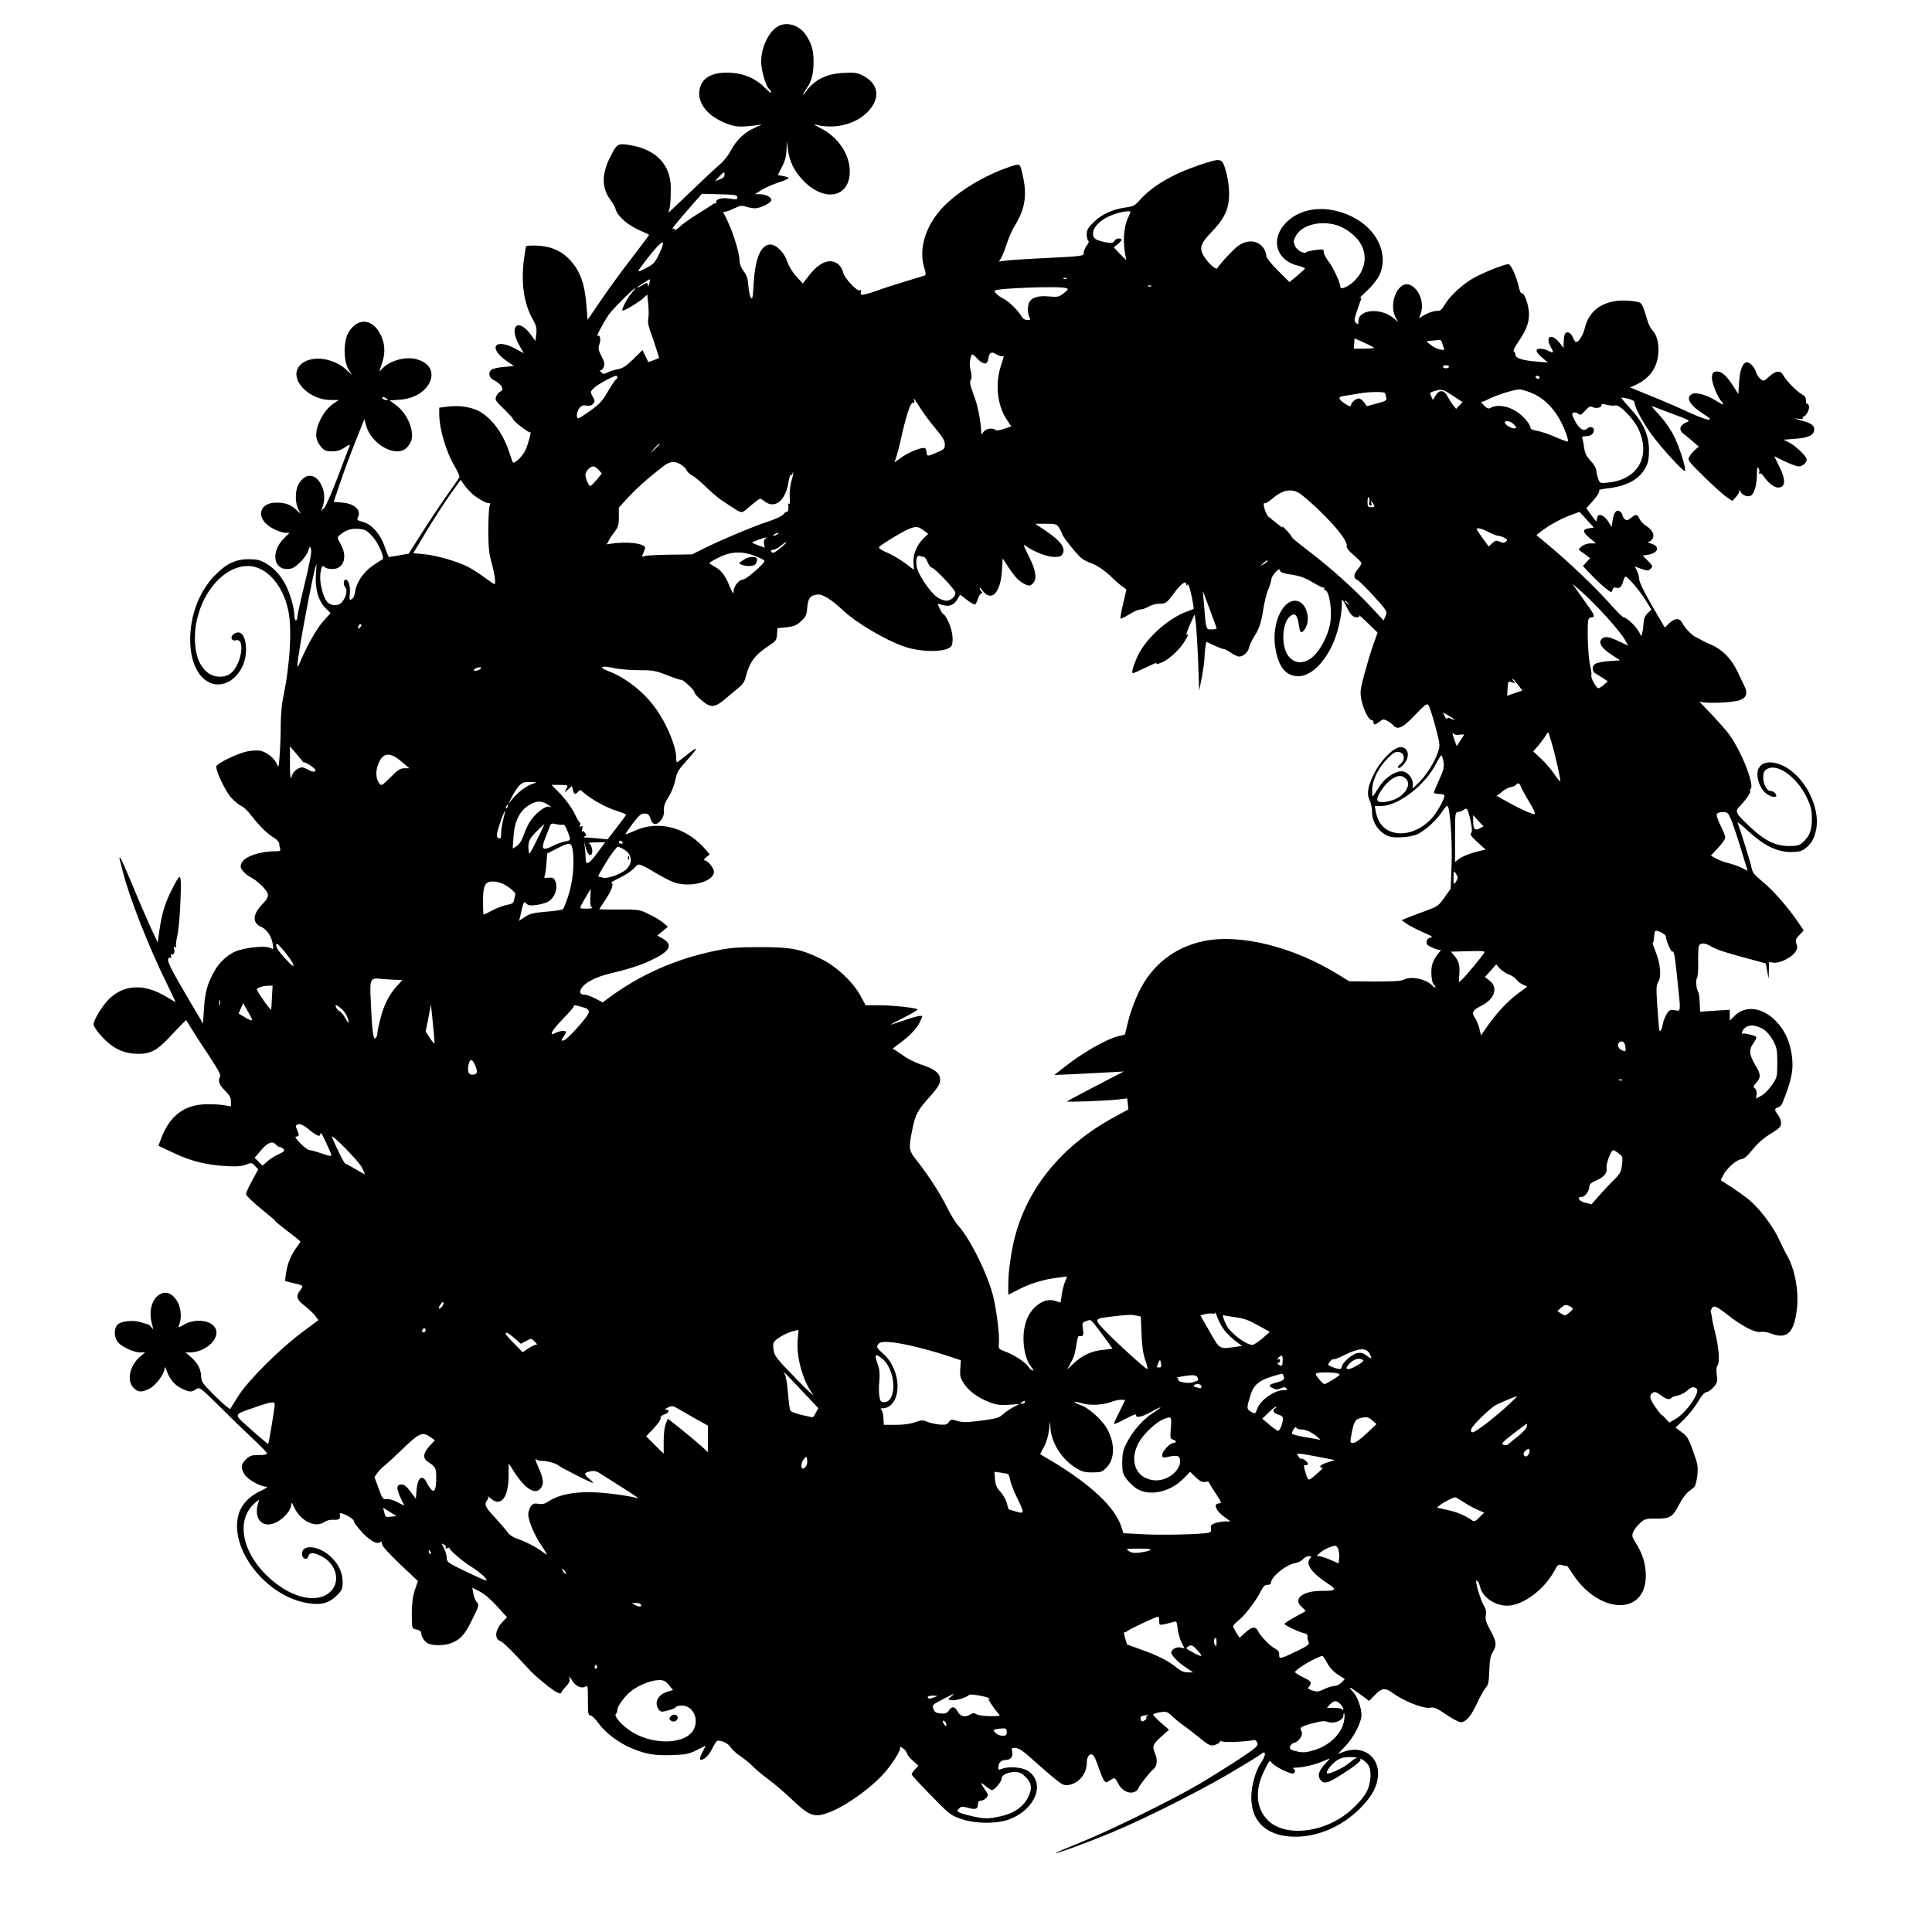 <?xml version="1.0" standalone="no"?>
<!DOCTYPE svg PUBLIC "-//W3C//DTD SVG 20010904//EN"
 "http://www.w3.org/TR/2001/REC-SVG-20010904/DTD/svg10.dtd">
<svg version="1.0" xmlns="http://www.w3.org/2000/svg"
 width="1280pt" height="1280pt" viewBox="0 0 1280 1280"
 preserveAspectRatio="xMidYMid meet">
<g transform="translate(0,1280) scale(0.1,-0.1)"
fill="#000000" stroke="none">
<path d="M5147 12621 c-66 -43 -115 -168 -102 -260 9 -64 33 -137 51 -151 7
-7 14 -17 14 -23 0 -6 -19 8 -42 31 -60 61 -134 94 -224 100 -129 8 -203 -36
-211 -125 -7 -87 63 -167 184 -213 46 -17 72 -21 128 -17 39 3 81 8 95 12 14
3 -2 -5 -34 -19 -72 -31 -125 -80 -165 -155 -16 -31 -51 -74 -78 -96 -26 -22
-115 -105 -198 -185 -82 -80 -145 -138 -139 -130 13 18 19 79 18 170 -2 151
-100 252 -273 279 -79 13 -85 9 -132 -87 -53 -109 -52 -197 3 -273 18 -24 33
-50 34 -56 8 -52 88 -121 182 -158 23 -10 42 -19 42 -22 0 -2 -50 -68 -110
-147 -61 -78 -153 -203 -204 -279 l-93 -136 -7 87 c-11 152 -42 237 -111 311
-56 60 -129 91 -221 94 -34 1 -65 -1 -68 -4 -3 -3 -10 -50 -17 -104 -16 -152
3 -278 61 -381 23 -41 27 -58 23 -97 l-6 -46 -28 39 c-85 118 -151 62 -79 -67
l30 -53 -56 30 c-136 73 -183 6 -57 -82 l48 -33 -67 -6 c-37 -3 -74 -12 -83
-19 -22 -18 -15 -52 12 -66 55 -27 79 -66 48 -78 -8 -3 -20 -17 -27 -31 -10
-23 -7 -29 50 -84 34 -33 62 -64 62 -69 0 -12 106 -93 113 -86 10 10 -12 -73
-31 -117 -19 -42 -76 -97 -85 -81 -2 4 -12 32 -22 62 -41 130 -122 237 -209
280 -54 25 -126 35 -200 26 l-56 -7 0 -40 c0 -100 46 -256 105 -353 19 -32 32
-63 28 -70 -4 -6 -43 -63 -88 -126 -44 -63 -118 -174 -164 -247 l-83 -131 -62
-11 c-34 -6 -65 -11 -69 -11 -3 0 -15 29 -27 64 -28 85 -86 152 -145 168 -38
10 -42 14 -34 30 25 47 -21 91 -102 98 l-58 5 39 116 c21 64 67 188 101 274
l63 158 12 -44 c37 -127 200 -214 269 -145 13 13 27 36 31 50 18 72 -31 180
-105 234 l-40 29 70 5 c205 15 289 220 109 268 -70 19 -169 -6 -221 -56 l-26
-25 19 58 c24 71 18 138 -18 200 -56 96 -150 95 -206 -1 -33 -59 -33 -183 0
-241 l24 -40 -34 32 c-102 98 -281 103 -326 10 -42 -87 84 -207 218 -207 l55
0 -36 -24 c-45 -31 -86 -91 -105 -152 -17 -58 -11 -94 23 -134 21 -26 32 -30
72 -30 35 0 58 7 86 26 31 21 36 22 30 7 -4 -10 -39 -101 -77 -203 -39 -102
-79 -194 -90 -205 l-21 -20 8 20 c19 50 17 104 -4 148 -38 79 -102 87 -148 18
-28 -41 -31 -126 -7 -174 l16 -32 -28 27 c-38 35 -74 48 -133 48 -125 0 -138
-115 -19 -174 28 -14 64 -26 79 -26 l27 0 -38 -38 c-84 -84 -71 -202 22 -202
31 0 47 8 83 41 24 22 49 57 56 77 12 37 12 37 20 11 4 -18 -9 -91 -42 -225
-27 -110 -49 -209 -49 -221 0 -13 -4 -23 -10 -23 -5 0 -10 15 -10 33 0 47 -26
139 -55 197 -33 66 -78 115 -134 148 -38 22 -58 27 -116 27 -88 0 -152 -33
-231 -117 -98 -106 -154 -258 -154 -417 0 -153 59 -266 150 -291 109 -29 220
84 220 224 0 95 -35 139 -83 104 -24 -18 -13 -48 15 -40 69 18 35 -175 -40
-224 -40 -26 -104 -23 -145 9 -52 40 -80 106 -85 202 -13 256 161 506 352 505
119 -1 230 -123 266 -295 26 -119 11 -366 -35 -580 -8 -38 -15 -118 -15 -176
0 -58 -3 -147 -7 -198 -6 -85 -7 -90 -18 -64 -17 40 -68 81 -111 89 -20 4 -61
1 -90 -5 -62 -14 -193 -77 -200 -96 -9 -23 56 -162 96 -208 22 -24 52 -50 67
-56 16 -6 44 -32 63 -58 52 -68 110 -127 153 -152 21 -13 37 -30 37 -41 0 -10
3 -25 6 -34 5 -13 -1 -16 -34 -16 -102 0 -202 -35 -221 -77 -10 -23 -9 -31 7
-52 10 -14 34 -34 53 -43 46 -24 105 -81 113 -111 4 -19 -3 -33 -38 -70 -63
-65 -65 -122 -7 -147 38 -17 69 -61 77 -110 7 -42 7 -42 -16 -30 -26 14 -127
7 -206 -15 -66 -19 -132 -77 -171 -152 -41 -77 -55 -130 -62 -241 l-6 -93 -82
138 c-121 205 -156 272 -149 289 3 8 10 12 16 9 6 -4 7 1 3 11 -4 11 -2 15 4
11 14 -9 24 18 16 40 -5 12 -3 14 7 8 8 -5 11 -4 7 2 -4 6 0 41 9 79 8 38 17
143 20 234 6 187 4 188 -61 59 -41 -80 -64 -157 -79 -263 l-11 -80 -49 104
c-26 58 -80 182 -118 275 -39 94 -75 175 -80 180 -7 7 -8 3 -5 -10 3 -11 13
-47 21 -81 45 -175 168 -490 289 -736 34 -71 62 -128 61 -128 -1 0 -28 16 -60
35 -148 90 -280 84 -382 -14 -43 -42 -102 -139 -102 -167 0 -25 71 -107 123
-143 55 -37 103 -52 174 -53 76 -1 125 24 195 99 29 31 68 72 87 91 l34 34 46
-74 c25 -40 78 -121 117 -180 47 -71 68 -111 63 -120 -17 -27 -8 -55 31 -93
31 -30 40 -47 40 -72 l0 -33 -42 7 c-24 5 -77 8 -118 7 -150 -1 -250 -79 -306
-236 l-14 -39 93 -44 c113 -55 217 -82 344 -90 75 -5 108 -3 140 8 39 15 42
15 62 -7 l22 -23 -40 -74 c-23 -41 -41 -82 -41 -91 0 -9 45 -52 100 -97 56
-45 98 -81 94 -81 -4 0 32 -29 79 -65 48 -36 87 -68 87 -71 0 -3 -11 -20 -25
-38 -35 -46 -63 -113 -70 -172 l-7 -51 53 -13 c72 -17 72 -17 49 -47 -32 -40
-25 -64 27 -103 25 -19 57 -49 70 -66 l23 -30 -113 -84 c-145 -109 -348 -311
-415 -414 -28 -44 -53 -84 -56 -90 -2 -6 -46 31 -98 82 -85 84 -94 96 -95 132
-2 50 -23 89 -68 129 l-36 31 29 0 c101 0 198 87 172 154 -22 58 -132 75 -209
31 -36 -21 -42 -22 -36 -8 44 108 -32 247 -116 213 -58 -24 -86 -109 -64 -194
12 -45 12 -49 -1 -31 -8 11 -18 20 -22 20 -4 1 -24 7 -46 14 -49 17 -130 10
-156 -14 -25 -23 -26 -76 -3 -112 21 -32 106 -73 151 -73 l33 0 -35 -30 c-68
-60 -88 -159 -41 -205 29 -30 53 -31 106 -5 42 22 99 98 99 134 1 14 5 8 14
-15 20 -57 53 -96 99 -118 52 -25 66 -26 96 -5 23 16 25 15 170 -128 80 -80
180 -176 221 -214 41 -38 76 -75 78 -81 3 -9 -13 -13 -53 -13 -49 0 -60 -4
-86 -29 -34 -35 -36 -54 -9 -99 21 -34 105 -82 145 -82 11 0 -4 -12 -35 -26
-74 -34 -126 -86 -146 -147 -75 -226 171 -551 453 -598 89 -15 143 -1 195 51
34 34 38 43 38 89 0 60 -24 113 -72 161 -82 83 -207 94 -196 18 4 -29 34 -36
41 -8 7 26 36 26 86 0 102 -52 131 -173 56 -239 -93 -81 -272 -33 -421 114
-162 160 -198 361 -83 470 28 26 39 33 34 20 -32 -86 -4 -155 63 -155 63 0
151 79 152 136 1 12 6 6 16 -16 42 -96 142 -147 204 -103 15 10 39 16 62 14
37 -2 45 6 39 41 0 4 10 3 24 -2 37 -14 75 -41 70 -50 -2 -4 18 -32 45 -62 55
-62 107 -93 127 -76 10 8 13 5 13 -10 0 -13 43 -61 119 -134 l120 -113 -19
-55 c-18 -53 -24 -114 -21 -213 1 -44 3 -48 31 -53 17 -4 30 -12 30 -20 0 -26
23 -62 47 -73 31 -14 101 -14 144 0 65 22 98 57 144 152 50 101 51 104 31 126
-7 9 -17 33 -20 54 l-7 38 49 -25 c30 -15 76 -54 115 -98 l66 -73 -29 -30
c-51 -53 -57 -115 -12 -129 10 -4 56 -46 101 -94 45 -48 90 -96 100 -107 27
-28 108 -96 147 -123 33 -22 54 -28 54 -14 0 4 13 21 29 38 22 23 28 38 24 55
-4 17 0 14 15 -11 22 -40 64 -60 90 -44 16 10 17 3 17 -90 0 -88 2 -101 17
-101 9 0 35 -26 57 -57 42 -58 135 -128 216 -161 94 -39 155 -49 264 -45 95 3
114 7 167 33 l60 30 -23 -45 c-13 -26 -19 -46 -13 -48 20 -7 57 27 78 72 12
24 26 47 32 51 18 11 76 -15 90 -40 8 -14 36 -41 64 -59 28 -19 65 -49 81 -66
17 -18 64 -58 105 -88 41 -30 114 -93 161 -138 106 -101 141 -115 221 -89 104
33 265 142 368 248 62 64 133 174 123 191 -4 6 4 4 17 -5 14 -9 27 -25 29 -35
2 -11 20 -33 40 -50 l36 -32 -22 -24 c-13 -13 -23 -28 -23 -34 0 -5 58 -68
128 -139 119 -123 131 -132 197 -155 95 -34 242 -35 326 -2 172 68 237 240
120 319 -37 25 -127 32 -174 14 -23 -9 -25 -8 -22 16 3 28 20 43 51 43 30 0
48 25 40 55 -5 21 -3 25 17 25 27 0 56 -20 137 -94 31 -28 85 -75 120 -104 58
-47 69 -53 100 -48 68 11 120 74 120 147 0 44 24 70 44 48 8 -8 23 -44 35 -80
12 -36 28 -74 35 -84 12 -17 15 -17 37 -2 33 23 36 22 59 -22 23 -46 75 -70
110 -51 11 6 20 14 20 18 0 12 80 115 100 129 25 17 31 62 14 102 -22 52 -18
63 38 114 l53 47 -53 46 c-28 25 -52 50 -52 54 0 5 21 12 46 16 43 6 48 4 82
-28 20 -19 53 -46 72 -59 19 -13 61 -45 93 -71 80 -66 89 -70 126 -55 17 7 28
17 24 22 -5 4 1 3 12 -2 17 -9 169 -2 213 9 8 2 18 -7 22 -19 8 -19 -4 -30
-118 -106 -70 -46 -190 -121 -267 -167 -188 -110 -604 -314 -797 -391 -87 -35
-156 -64 -154 -66 5 -6 236 79 387 143 206 86 554 261 764 384 105 62 197 118
206 126 37 33 40 -1 4 -54 -37 -54 -65 -154 -65 -231 1 -157 96 -249 265 -259
160 -9 330 61 456 187 83 83 119 154 119 234 -1 117 -107 184 -225 142 -22 -8
-40 -15 -41 -15 0 0 22 23 49 51 54 56 107 157 107 205 0 50 -27 125 -56 155
-40 41 -23 36 47 -16 l60 -44 38 39 c44 46 69 50 114 16 74 -55 208 -109 253
-100 25 5 43 -3 105 -45 41 -28 84 -51 97 -51 34 0 69 41 109 128 19 42 45 87
56 100 18 19 21 38 24 114 2 69 8 98 23 123 28 45 25 69 -16 144 -29 52 -35
72 -30 100 4 25 0 44 -15 67 -17 29 -49 128 -49 155 0 21 19 -3 25 -32 18 -79
117 -139 207 -125 100 16 223 114 284 225 25 46 28 49 55 41 16 -5 29 -6 29
-3 0 3 17 -20 38 -53 177 -271 485 -280 486 -14 0 75 -21 146 -65 215 -27 43
-29 51 -18 76 6 16 27 43 46 59 31 28 39 30 109 29 89 -1 107 11 152 99 15 30
41 65 57 78 17 13 35 28 41 33 6 5 15 39 19 75 6 59 3 76 -25 154 -35 98 -42
108 -87 140 l-32 23 58 57 c31 31 73 84 92 117 23 40 43 61 57 63 12 2 33 17
47 34 22 26 25 36 19 79 -4 33 -3 54 6 64 15 18 7 125 -16 213 -8 31 -18 75
-21 97 -3 22 -7 42 -9 44 -2 2 1 12 7 22 13 24 29 17 114 -49 91 -71 177 -114
210 -106 13 3 43 -1 68 -11 99 -37 146 -2 167 128 24 137 -5 302 -70 407 -5 8
-25 50 -45 92 -39 85 -129 203 -198 260 -24 20 -76 57 -115 83 l-72 46 19 37
c22 43 91 102 119 102 11 0 35 18 53 40 60 73 85 94 147 133 52 32 62 43 62
66 0 16 -9 40 -20 54 -25 32 -25 43 0 50 11 3 24 16 29 29 64 159 76 227 61
325 -15 93 -49 163 -108 222 -89 89 -200 101 -271 30 l-31 -31 0 36 0 36 -98
-6 -98 -7 -3 59 c-1 32 -5 62 -8 67 -14 23 -21 82 -11 94 6 8 10 53 9 106 -1
51 1 101 5 110 9 23 42 21 84 -5 33 -20 97 -41 282 -90 l77 -21 9 -51 10 -51
1 55 1 56 33 -4 c39 -4 113 32 140 69 16 22 17 32 9 55 -8 25 -6 33 19 59 l29
31 -37 54 c-61 92 -167 214 -236 269 -52 43 -66 60 -72 89 -5 30 -71 242 -93
302 -3 8 28 -17 70 -56 103 -95 190 -138 280 -139 52 0 73 5 94 21 44 32 63
65 76 126 31 146 -74 353 -215 423 -86 42 -158 28 -172 -34 -8 -38 11 -102 42
-135 36 -40 106 -50 73 -11 -7 8 -21 15 -31 15 -25 0 -51 53 -47 98 2 29 9 40
31 50 68 32 191 -58 254 -185 31 -64 36 -83 37 -146 0 -78 -14 -115 -59 -157
-23 -21 -36 -25 -93 -25 -90 0 -162 36 -259 128 -101 96 -102 100 -58 145 36
37 72 92 59 92 -4 0 -1 6 5 14 26 32 -70 267 -151 371 -22 28 -76 88 -121 135
-45 46 -75 79 -67 73 21 -16 215 -10 265 8 46 16 56 45 32 94 -8 16 -29 60
-46 96 -39 83 -99 145 -171 176 -30 13 -62 28 -70 34 -8 5 -24 13 -35 18 -25
11 -74 62 -89 93 -17 35 -51 34 -86 0 l-30 -30 -33 56 c-92 155 -137 242 -137
266 0 15 -7 40 -15 55 l-14 28 44 -16 c41 -14 46 -14 61 1 16 16 15 19 -18 52
l-35 35 38 6 c68 12 78 56 17 74 -18 5 -26 10 -18 10 8 1 21 10 28 21 16 26 0
59 -41 85 -18 11 -38 33 -45 48 -16 33 -21 33 -56 6 -21 -17 -29 -19 -41 -9
-8 7 -15 18 -15 25 0 7 -7 18 -15 25 -23 19 -43 -3 -51 -56 l-6 -45 -18 28
c-35 58 -80 69 -80 21 0 -19 -6 -14 -35 26 l-35 49 34 38 c38 41 58 74 50 81
-2 3 21 8 53 12 132 15 213 59 256 139 17 33 22 59 22 117 -1 99 -38 182 -125
275 -34 37 -60 68 -58 70 2 2 23 -1 46 -7 28 -7 42 -16 42 -27 0 -30 57 -136
117 -216 65 -88 208 -243 216 -235 10 10 -33 151 -69 224 -21 44 -61 103 -96
141 -33 36 -58 65 -56 65 1 0 61 -22 131 -49 128 -47 129 -48 98 -60 -43 -19
-51 -50 -17 -75 15 -12 44 -35 64 -53 l37 -32 -27 -23 c-14 -13 -31 -33 -37
-46 -11 -20 -3 -31 96 -128 59 -58 127 -119 149 -135 l41 -28 25 27 c13 15 23
34 21 42 -2 8 2 5 8 -8 15 -27 54 -39 74 -22 20 17 35 75 35 140 1 42 3 51 11
37 5 -9 7 -22 3 -29 -4 -6 -3 -8 3 -5 6 4 17 -3 26 -16 30 -45 70 -77 97 -77
51 0 53 51 7 142 l-32 65 70 -34 c38 -18 79 -33 92 -33 25 0 53 24 53 46 0 20
-72 89 -116 112 l-37 19 77 6 c88 6 126 25 126 62 0 28 -22 43 -95 62 -41 11
-43 12 -12 9 22 -3 35 -1 32 5 -4 5 -2 9 3 9 17 0 43 50 37 71 -4 10 -10 17
-14 15 -3 -3 -7 7 -6 22 0 19 -8 30 -29 41 -33 18 -104 92 -121 124 -17 35
-49 32 -92 -6 -37 -34 -39 -35 -60 -17 -12 9 -25 29 -28 43 -8 30 -41 67 -60
67 -28 0 -48 -49 -53 -131 l-5 -80 -39 61 c-45 68 -76 93 -110 88 -18 -2 -24
-10 -26 -36 -3 -34 35 -131 65 -164 22 -25 10 -22 -36 6 -61 39 -135 60 -160
46 -45 -23 -18 -73 72 -131 50 -32 56 -39 35 -39 -14 0 -72 22 -129 48 -57 27
-168 75 -247 107 l-142 58 37 17 c54 24 101 66 124 113 41 79 34 202 -14 250
-12 12 -27 43 -34 69 -7 26 -19 63 -27 82 -13 32 -18 35 -71 41 -167 21 -284
-45 -315 -178 -13 -53 -45 -101 -62 -91 -5 3 -13 17 -18 30 -12 30 -39 42 -51
23 -5 -8 -9 -32 -9 -54 l-1 -40 -30 38 c-52 62 -94 37 -54 -33 21 -37 18 -42
-15 -25 -37 19 -80 20 -80 1 0 -8 17 -29 38 -46 l37 -32 -70 6 c-98 8 -145 23
-145 46 0 10 -5 20 -11 22 -6 2 6 28 26 57 56 81 75 129 75 191 0 56 -32 146
-48 136 -5 -3 -14 17 -20 45 -17 71 -52 149 -68 149 -26 0 -160 -53 -224 -88
-77 -42 -162 -120 -197 -179 -21 -36 -30 -43 -56 -43 -18 0 -51 -11 -74 -24
l-42 -24 10 25 c26 69 -2 158 -62 192 -79 44 -154 -110 -103 -212 l17 -32 -24
22 c-83 76 -239 67 -239 -15 0 -24 -1 -25 -16 -11 -14 14 -13 21 5 75 11 32
23 68 27 78 6 15 4 17 -7 11 -8 -5 12 15 44 45 32 29 69 75 83 101 69 138 -9
311 -179 394 -156 76 -321 65 -425 -29 -119 -108 -85 -259 67 -296 28 -7 49
-16 46 -20 -3 -5 -27 -26 -53 -49 l-49 -40 -76 76 c-43 42 -77 85 -77 95 0 11
-5 29 -11 41 -33 64 -110 76 -176 28 -30 -21 -123 -121 -139 -149 -6 -10 -48
24 -74 60 -49 67 -43 98 35 179 91 94 120 159 118 264 -1 49 -10 106 -23 148
-25 82 -28 82 -175 33 -175 -59 -312 -139 -391 -229 -34 -38 -46 -45 -92 -51
-87 -11 -160 -44 -213 -95 -41 -40 -49 -53 -49 -84 0 -20 5 -39 10 -42 6 -4 3
-16 -10 -32 -11 -14 -20 -36 -20 -48 0 -21 -3 -22 -237 -34 -131 -6 -258 -14
-282 -18 l-43 -6 15 24 c8 13 25 56 37 94 13 39 36 91 51 116 77 124 88 219
44 382 -9 32 -15 33 -86 8 -159 -55 -323 -154 -424 -256 -121 -123 -171 -280
-132 -408 12 -36 12 -49 4 -52 -7 -3 -64 -20 -127 -39 -63 -19 -153 -48 -200
-65 -86 -30 -106 -31 -96 -4 4 10 2 13 -8 10 -20 -8 -103 82 -111 120 -3 18
-18 42 -32 53 -54 42 -125 14 -196 -79 l-38 -49 -43 46 c-26 29 -50 68 -60 99
-20 60 -73 113 -112 113 -63 0 -102 -92 -111 -263 -5 -88 -8 -104 -18 -90 -7
10 -14 46 -17 80 -3 47 -10 69 -31 96 -15 20 -27 49 -27 65 0 64 -52 222 -107
323 -2 4 2 7 9 6 7 -1 35 9 61 22 40 19 53 21 79 12 17 -6 44 -11 60 -11 37 0
108 36 108 55 0 19 -35 37 -75 38 l-33 1 43 27 c23 15 74 37 113 50 39 12 69
26 67 30 -3 4 -20 10 -38 13 l-34 6 29 57 c20 39 28 72 29 112 l2 56 7 -55
c10 -77 40 -141 97 -201 141 -152 313 -121 313 56 0 113 -78 228 -194 286 -33
17 -50 27 -36 24 144 -39 303 11 376 117 55 79 33 159 -57 206 -38 20 -55 23
-129 19 -112 -5 -190 -43 -247 -119 -31 -42 -30 -29 2 18 33 48 45 95 45 175
0 73 -11 115 -47 172 -45 72 -135 99 -196 58z m-347 -980 c0 -12 -11 -23 -32
-30 l-32 -11 29 30 c34 35 35 36 35 11z m85 -146 c0 -18 -2 -18 -59 -10 -48 8
-91 -8 -80 -28 4 -7 4 -9 0 -5 -5 4 -13 2 -20 -3 -6 -5 -51 -34 -101 -65 -49
-30 -105 -69 -122 -87 -18 -17 -33 -25 -33 -18 0 7 -5 9 -12 5 -17 -11 18 33
113 142 l79 90 117 -3 c97 -2 118 -6 118 -18z m2605 -99 c0 -2 -9 -24 -21 -50
-23 -52 -29 -141 -16 -221 l9 -49 -42 42 -41 43 25 20 c14 11 26 25 26 30 0
15 -40 10 -46 -6 -7 -18 -29 -19 -89 -3 -34 9 -47 18 -52 36 -12 51 46 111
140 143 47 17 107 25 107 15z m1360 -86 c59 -16 128 -67 160 -117 50 -79 39
-173 -29 -246 -39 -43 -101 -72 -101 -47 0 26 -46 126 -76 165 -19 25 -34 54
-34 65 0 19 -4 20 -52 14 -29 -4 -57 -10 -62 -14 -16 -15 -64 11 -77 42 -11
27 -10 35 7 66 38 70 156 102 264 72z m-4482 -191 c-28 -59 -38 -69 -89 -96
-62 -32 -63 -31 -15 32 68 91 119 146 127 138 5 -5 -5 -38 -23 -74z m2699
-165 c-3 -3 -12 -4 -19 -1 -8 3 -5 6 6 6 11 1 17 -2 13 -5z m-2765 -31 c-4
-20 -7 -23 -10 -10 -3 16 -6 16 -38 -3 -19 -12 -34 -19 -34 -16 0 4 79 55 86
56 1 0 -1 -12 -4 -27z m3325 -19 c-3 -3 -12 -4 -19 -1 -8 3 -5 6 6 6 11 1 17
-2 13 -5z m-563 -13 c16 -6 14 -10 -17 -34 -32 -25 -41 -26 -96 -21 -66 7
-115 -6 -131 -37 -13 -23 -13 -75 0 -100 9 -16 7 -19 -14 -19 -15 0 -30 8 -36
21 -21 38 -83 100 -120 119 -36 18 -67 47 -59 55 17 16 435 31 473 16z m-2876
-28 c-29 -32 -72 -112 -64 -120 7 -7 107 53 140 83 l24 23 7 -65 c3 -35 4 -78
0 -94 -4 -20 0 -49 13 -83 11 -28 28 -80 39 -115 l20 -63 -35 -15 c-19 -8 -36
-13 -37 -12 -1 2 -10 20 -20 41 l-18 38 -61 -60 c-47 -46 -70 -61 -101 -67
-22 -4 -53 -13 -69 -21 -26 -13 -30 -13 -45 3 -9 9 -11 14 -5 11 6 -4 16 5 23
19 9 21 7 33 -14 74 -21 41 -23 53 -14 79 12 35 5 66 -13 55 -11 -7 37 84 75
141 22 33 164 175 174 175 4 0 -5 -12 -19 -27z m4909 -362 c14 -8 1 -10 -55
-11 l-73 0 3 34 2 34 53 -23 c28 -13 60 -28 70 -34z m456 32 c2 -10 8 -26 12
-37 7 -16 5 -17 -26 -11 -19 4 -46 18 -62 31 l-27 23 37 4 c21 2 43 4 49 5 7
1 14 -6 17 -15z m-2918 -93 c8 0 15 -1 15 -2 0 -2 -9 -32 -20 -66 -38 -121
-22 -259 40 -352 l30 -45 -48 -16 c-27 -10 -51 -13 -56 -8 -19 17 -64 10 -80
-12 -14 -20 -15 -21 -15 -3 -2 73 -24 182 -50 248 -23 62 -28 83 -20 99 8 13
8 32 0 61 -9 37 -8 62 5 104 3 9 16 1 38 -23 42 -44 69 -44 74 0 5 38 21 48
49 30 12 -8 29 -15 38 -15z m2965 -70 c0 -5 -9 -10 -20 -10 -11 0 -20 5 -20
10 0 6 9 10 20 10 11 0 20 -4 20 -10z m-5510 -69 c0 -6 -5 -13 -10 -16 -6 -4
-30 -40 -54 -81 -37 -64 -56 -83 -122 -130 -78 -54 -79 -54 -82 -30 -2 14 5
36 15 50 14 19 25 23 48 19 21 -3 35 0 45 12 12 15 12 21 -3 47 -17 30 -17 32
5 55 20 22 131 83 150 83 4 0 8 -4 8 -9z m6110 -1 c0 -5 -4 -10 -9 -10 -6 0
-13 5 -16 10 -3 6 1 10 9 10 9 0 16 -4 16 -10z m-574 -122 l64 -42 -22 -23
-21 -22 -21 26 c-11 15 -27 40 -36 57 -21 43 -54 46 -78 7 l-19 -31 -11 25
c-11 23 -9 25 21 34 51 15 55 13 123 -31z m538 11 c72 -34 137 -101 180 -188
27 -53 50 -120 44 -126 -2 -3 -40 11 -84 30 -43 19 -98 37 -121 41 -24 3 -43
11 -43 18 0 27 -54 88 -103 116 -55 32 -120 40 -159 19 -17 -9 -25 -7 -47 16
-14 14 -21 25 -16 24 6 -2 26 5 45 16 50 26 169 64 206 65 18 0 62 -14 98 -31z
m-988 7 c1 0 4 -12 7 -26 6 -24 3 -26 -61 -43 l-67 -18 -18 26 c-10 14 -26 25
-35 25 -20 0 -52 -29 -52 -47 0 -9 -13 -5 -40 13 -44 30 -47 45 -10 50 14 2
63 10 110 18 66 11 158 12 166 2z m-6616 -36 c13 -8 13 -10 -2 -10 -9 0 -20 5
-23 10 -8 13 5 13 25 0z m3533 -57 c19 -32 65 -94 101 -137 51 -61 66 -86 66
-111 0 -28 -5 -33 -53 -53 -66 -28 -65 -28 -69 6 -2 20 -8 26 -23 24 -43 -6
-108 -36 -153 -70 -26 -19 -42 -29 -36 -21 7 8 24 68 39 134 38 172 67 261 84
257 8 -2 11 3 8 13 -12 29 0 15 36 -42z m4610 11 c28 7 121 -89 153 -158 82
-180 -4 -333 -201 -353 -53 -6 -55 -5 -66 23 -6 16 -12 41 -13 56 -1 16 -16
43 -38 65 -27 29 -37 50 -43 87 -3 27 -9 55 -12 62 -4 10 3 14 24 14 33 0 53
16 53 42 0 20 -29 25 -47 7 -20 -20 -53 2 -78 52 -22 42 -23 50 -10 55 8 4 22
0 31 -7 14 -11 20 -9 46 20 24 26 34 32 47 25 22 -13 61 -6 61 11 0 11 8 11
36 3 20 -5 46 -7 57 -4z m-673 -126 c18 -20 19 -23 5 -26 -18 -4 -65 24 -65
38 0 18 39 10 60 -12z m-5660 -131 c0 -2 -15 -16 -32 -33 l-33 -29 29 33 c28
30 36 37 36 29z m140 -134 c16 -9 33 -26 38 -37 5 -12 22 -28 38 -36 16 -8 58
-43 92 -77 35 -34 82 -74 105 -89 23 -15 53 -35 67 -44 62 -41 65 -42 101 -9
19 16 46 39 60 49 26 20 27 20 52 0 71 -56 143 2 162 132 4 26 11 45 16 42 5
-3 9 0 9 7 0 7 2 10 5 8 2 -3 -3 -27 -11 -54 -9 -30 -14 -73 -12 -108 3 -35 1
-52 -5 -45 -5 8 -7 1 -4 -19 2 -21 -1 -33 -9 -33 -6 0 -18 -8 -25 -19 -8 -10
-51 -30 -96 -45 -90 -28 -325 -127 -438 -184 l-70 -35 -150 -2 c-82 -1 -158
-5 -167 -10 -17 -7 -17 -5 -3 28 14 35 14 35 -17 48 -36 15 -128 18 -198 7
-25 -4 -39 -5 -32 -2 6 3 12 10 12 15 0 6 16 31 35 56 31 41 35 52 35 108 l0
62 62 68 c56 60 134 130 235 208 41 31 73 34 113 10z m-543 -37 l20 -23 -34
-42 c-19 -22 -38 -41 -43 -41 -11 0 -35 62 -31 80 5 23 32 50 51 50 9 0 26
-11 37 -24z m-825 -169 c46 -34 94 -58 103 -49 3 4 3 -7 -2 -23 -4 -17 -8 -91
-8 -165 1 -109 5 -150 23 -213 20 -72 29 -137 17 -137 -3 0 -33 21 -67 46 -35
25 -83 56 -108 69 -69 35 -207 75 -288 83 l-74 7 87 145 c48 80 119 189 157
243 l70 98 28 -40 c16 -21 44 -50 62 -64z m5480 6 c151 -121 306 -294 300
-337 -2 -16 11 -34 48 -65 27 -23 50 -47 50 -53 0 -5 -11 -24 -25 -40 -29 -35
-29 -59 0 -72 11 -6 60 -54 109 -108 87 -97 88 -99 76 -129 l-13 -30 -81 87
c-106 115 -274 265 -413 371 -62 47 -113 89 -113 93 0 4 -16 25 -36 46 -20 22
-32 32 -28 24 7 -13 -10 0 -92 67 -20 17 -43 100 -25 89 5 -3 26 10 49 29 73
64 137 72 194 28z m450 -48 c-3 -16 0 -25 8 -25 7 0 10 7 6 15 -8 22 1 18 14
-5 9 -18 8 -20 -15 -20 -22 0 -25 4 -25 36 0 19 4 33 9 30 4 -3 6 -17 3 -31z
m1456 -175 c-45 -7 -45 -23 3 -64 l43 -36 -36 0 c-22 0 -45 -8 -59 -20 -23
-20 -23 -21 -5 -33 10 -7 28 -19 40 -29 l21 -16 -24 -26 -24 -26 49 -52 c27
-29 70 -70 95 -90 44 -36 47 -36 52 -17 4 15 11 19 25 15 22 -7 38 8 47 47 4
15 11 27 15 27 14 0 99 -100 135 -160 l36 -59 -26 -25 c-17 -17 -25 -37 -26
-63 -1 -21 -4 -49 -8 -63 l-7 -25 -17 31 c-18 35 -81 94 -100 94 -7 0 -52 46
-102 102 -93 104 -261 264 -398 378 l-78 65 26 20 c47 39 135 88 198 111 l62
23 47 -52 48 -52 -32 -5z m-3511 3 c9 -14 18 -32 19 -39 3 -18 99 -139 130
-163 14 -11 42 -25 62 -32 38 -12 99 -54 142 -98 14 -14 40 -37 59 -51 l34
-26 -22 -93 c-12 -51 -20 -96 -17 -99 3 -3 29 10 58 28 29 18 62 33 73 32 11
-1 35 8 53 18 18 11 50 20 70 20 47 0 51 3 106 78 43 57 76 79 76 50 0 -10 2
-10 8 -1 5 8 15 -22 26 -73 10 -47 16 -87 14 -88 -2 -1 -23 -10 -48 -19 -127
-47 -277 -186 -327 -302 -27 -63 -38 -105 -27 -105 5 0 43 17 86 38 42 20 74
34 71 30 -6 -10 1 -10 32 2 42 16 111 77 145 128 30 45 38 68 21 57 -5 -3 5
26 22 65 l32 70 8 -63 c4 -34 11 -147 15 -252 l7 -190 18 90 c9 50 17 106 17
125 0 19 3 51 6 72 l6 36 52 -24 c28 -13 56 -24 63 -24 7 0 29 -11 49 -25 20
-14 44 -25 53 -25 28 0 59 28 66 59 3 16 19 49 34 73 35 55 47 93 62 188 6 41
20 96 30 121 11 25 21 58 23 74 3 26 56 80 56 57 0 -14 25 -22 93 -32 39 -6
80 -21 120 -46 34 -20 67 -37 74 -37 7 0 10 -4 7 -9 -3 -4 -1 -8 4 -8 30 0 51
-145 33 -229 -15 -73 -59 -159 -103 -203 -64 -64 -140 -60 -181 9 -38 67 -31
199 14 244 34 34 53 21 63 -44 9 -59 15 -67 35 -43 54 65 16 196 -58 196 -90
0 -158 -163 -131 -316 21 -126 70 -184 153 -184 77 0 164 80 223 205 35 72 64
194 64 268 0 42 0 42 15 17 8 -14 19 -34 24 -45 19 -38 38 -55 60 -55 15 0 20
4 15 13 -4 6 22 -16 58 -51 l65 -63 -29 -81 c-16 -44 -42 -132 -59 -195 -28
-105 -29 -118 -19 -171 14 -65 47 -132 67 -132 7 0 13 -7 13 -15 0 -20 10 -19
40 4 21 17 27 18 50 6 15 -8 32 -21 39 -29 30 -35 64 -20 145 66 70 73 80 80
91 65 6 -9 27 -73 45 -141 32 -123 32 -124 15 -175 -20 -60 -79 -152 -129
-200 l-36 -35 0 32 c0 41 -38 82 -76 82 -42 0 -109 -45 -140 -94 -16 -24 -34
-52 -41 -62 -10 -16 -12 -12 -12 29 -1 64 38 146 99 209 39 40 53 49 76 46 40
-4 47 -53 12 -79 -12 -10 -19 -21 -15 -25 11 -12 55 35 62 67 9 41 -10 69 -46
69 -44 0 -130 -85 -173 -171 -44 -87 -53 -138 -32 -180 9 -18 16 -53 16 -78 0
-60 34 -119 85 -149 34 -19 51 -22 110 -19 41 1 86 10 107 21 52 25 124 90
162 148 27 39 35 46 40 32 16 -43 28 -241 23 -386 l-6 -156 -41 -58 c-39 -55
-45 -60 -128 -90 -48 -17 -102 -38 -121 -46 l-35 -14 33 -24 c19 -13 67 -38
108 -56 58 -25 70 -33 52 -36 -16 -2 -25 -11 -27 -26 -3 -18 5 -26 39 -41 24
-11 48 -17 54 -13 5 3 -2 -9 -17 -26 -15 -18 -33 -50 -39 -71 -12 -41 -5 -126
12 -136 5 -4 9 -10 9 -16 0 -5 -9 0 -21 12 -45 45 -143 64 -192 37 -15 -8 -77
-11 -190 -11 l-168 2 -72 44 c-295 183 -647 271 -887 223 -196 -40 -344 -154
-434 -336 -26 -53 -57 -137 -70 -190 l-23 -94 -44 -11 c-85 -22 -241 -112
-364 -210 l-60 -47 140 6 c77 4 181 9 230 12 l90 5 -185 -96 c-101 -53 -187
-98 -190 -102 -6 -6 253 3 341 13 l57 7 4 -37 4 -36 -90 -49 c-343 -185 -573
-461 -661 -792 -27 -105 -45 -233 -45 -325 l0 -62 75 38 c79 40 166 65 259 76
l56 7 -14 -35 c-8 -19 -18 -58 -22 -86 -3 -29 -8 -52 -9 -52 -1 0 -16 5 -33
11 -74 26 -167 -42 -197 -145 -30 -99 -10 -241 41 -297 10 -11 12 -19 6 -19
-6 0 -19 11 -28 24 -19 30 -94 80 -155 102 -43 16 -44 17 -41 56 5 47 -14 207
-35 298 -34 147 -154 392 -236 482 -17 18 -48 69 -69 112 -46 94 -128 221
-200 312 -59 73 -60 83 -32 218 19 93 35 122 109 204 68 76 80 100 71 137 -8
32 -47 58 -129 84 -37 13 -91 40 -119 62 -29 21 -57 39 -62 39 -5 0 11 14 35
31 67 47 119 100 140 141 10 21 19 40 19 43 0 11 -39 3 -120 -25 -47 -16 -87
-29 -90 -29 -3 0 39 23 94 50 54 27 92 51 85 53 -32 12 -177 26 -257 26 l-87
0 -34 63 c-51 93 -160 195 -263 245 -135 65 -195 77 -403 77 -150 0 -199 -4
-295 -24 -265 -54 -505 -161 -716 -319 l-31 -23 -48 25 c-26 14 -58 26 -71 26
-31 0 -39 16 -20 45 25 37 95 73 187 95 143 34 221 61 301 102 101 52 115 92
46 131 l-33 19 35 29 35 29 -30 26 c-16 14 -59 40 -95 57 -63 31 -69 32 -197
31 -73 0 -133 1 -133 2 0 1 18 28 39 60 45 67 61 114 40 114 -8 0 18 16 58 35
39 19 82 48 95 64 23 26 27 28 54 16 16 -6 58 -30 94 -52 36 -21 84 -47 108
-56 106 -42 272 -1 272 68 0 24 -42 75 -62 75 -7 1 -3 9 10 20 l24 20 -25 29
c-125 149 -314 200 -472 127 -32 -14 -59 -25 -61 -23 -2 1 20 33 47 70 42 55
56 67 79 67 24 0 30 -6 40 -35 14 -43 40 -46 70 -8 15 19 20 39 19 64 -2 27 5
49 29 87 19 28 38 77 46 112 11 56 20 70 80 136 37 41 63 74 57 74 -6 0 -35
-20 -65 -45 -31 -25 -58 -45 -61 -45 -3 0 -5 12 -5 28 0 76 -62 225 -135 327
-78 110 -201 207 -318 250 -66 25 -40 38 38 19 33 -7 107 -14 165 -14 96 0
113 -3 192 -34 48 -19 88 -32 91 -30 6 7 87 -67 87 -80 0 -14 42 -55 82 -81
37 -23 67 -14 127 38 26 23 65 54 84 70 25 19 40 40 47 70 26 101 60 148 156
210 44 29 49 36 52 73 l3 42 60 6 c49 6 67 13 96 40 31 28 37 40 41 89 5 63
21 84 69 88 33 4 92 -33 173 -109 85 -80 285 -197 404 -237 112 -37 268 -37
305 0 21 21 15 100 -14 162 -13 29 -28 53 -33 53 -4 0 -16 16 -25 35 -9 19
-16 35 -14 35 1 0 17 -4 35 -9 42 -12 73 1 96 40 l17 29 46 -35 c25 -19 49
-32 53 -30 5 3 14 21 20 40 6 19 17 35 23 35 8 0 7 4 -1 12 -7 7 -12 17 -12
22 0 6 7 0 16 -12 59 -85 122 -25 132 125 l5 83 34 -52 c44 -67 71 -96 105
-114 34 -18 43 -18 62 2 28 28 19 86 -27 177 -41 82 -41 84 -15 66 51 -36 138
-69 183 -69 38 0 47 4 57 24 17 38 -16 82 -105 143 l-78 53 70 0 c65 0 72 -2
88 -27z m-899 -16 l32 -24 -25 -23 c-48 -45 -77 -110 -73 -165 l3 -50 -60 45
c-34 25 -87 56 -118 69 -32 13 -56 29 -54 35 4 12 163 109 204 124 43 16 56
14 91 -11z m-3653 -38 c43 -46 88 -150 67 -157 -5 -1 -34 -20 -63 -40 -62 -43
-108 -112 -116 -171 -3 -25 -13 -46 -23 -51 -15 -8 -16 -4 -12 39 4 46 -9 91
-28 91 -15 0 -17 -34 -2 -52 16 -20 4 -68 -25 -100 -21 -24 -68 -23 -93 2 -28
28 -53 124 -48 182 6 55 13 67 30 50 7 -7 29 -12 50 -12 76 0 103 81 54 167
-22 38 -23 43 -8 56 40 34 77 47 126 43 43 -3 55 -9 91 -47z m7397 26 c26 -14
55 -25 65 -25 10 -1 28 -6 41 -14 20 -11 21 -14 9 -25 -12 -9 -21 -9 -41 0
-23 11 -29 9 -50 -10 l-23 -22 -35 48 c-19 26 -37 54 -42 61 -12 20 25 14 76
-13z m-4712 -15 c-8 -5 -19 -10 -25 -10 -5 0 -3 5 5 10 8 5 20 10 25 10 6 0 3
-5 -5 -10z m-79 -29 c-8 -5 -12 -19 -9 -34 l5 -25 -44 15 c-24 9 -42 17 -40
19 5 6 80 32 92 33 6 0 4 -3 -4 -8z m134 -30 c-3 -5 -23 -23 -44 -40 -31 -24
-41 -28 -49 -18 -8 10 -6 13 9 14 12 1 35 13 52 27 35 28 41 31 32 17z m-200
-85 c33 -13 60 -27 60 -32 0 -18 -122 -124 -143 -124 -26 0 -62 -45 -62 -79 0
-20 -6 -12 -24 30 -30 75 -57 111 -100 134 -20 11 -36 22 -36 25 0 3 28 20 63
37 79 40 153 43 242 9z m1116 -6 c6 0 17 -16 25 -35 8 -19 20 -35 26 -35 18 0
158 -148 158 -167 0 -26 -31 -53 -60 -53 -15 0 -42 10 -60 23 -49 33 -130 155
-137 205 -7 51 2 76 23 68 9 -3 20 -6 25 -6z m2274 -30 c-3 -5 -16 -15 -28
-21 -19 -9 -19 -8 3 10 28 23 34 26 25 11z m-6302 -88 c-7 -91 16 -173 63
-220 l34 -34 -50 -56 c-43 -48 -108 -163 -158 -282 -9 -22 -11 -22 -11 -5 -2
51 113 665 125 665 1 0 0 -31 -3 -68z m8547 -275 c54 -59 109 -127 123 -151
l24 -44 -61 29 c-69 33 -98 36 -116 14 -21 -25 2 -60 66 -102 l58 -38 -76 -5
c-42 -3 -83 -12 -92 -20 -22 -17 -17 -52 9 -65 11 -6 33 -19 49 -30 l28 -19
-26 -23 c-15 -13 -31 -23 -36 -23 -14 0 -52 69 -47 84 3 8 -1 38 -8 68 -15 54
-22 288 -10 307 3 6 13 11 21 11 22 0 17 18 -20 69 -18 25 -50 70 -71 100
l-38 54 62 -54 c34 -30 107 -102 161 -162z m-2580 -79 c0 -5 -15 -8 -34 -8
-37 0 -35 -9 -51 185 l-6 70 45 -120 c25 -66 46 -123 46 -127z m871 165 c13
-16 12 -17 -3 -4 -10 7 -18 15 -18 17 0 8 8 3 21 -13z m-6544 -158 c-15 -16
-19 -13 -11 9 3 9 10 13 15 10 5 -3 3 -11 -4 -19z m799 -274 c-8 -12 -46 -21
-46 -11 0 9 18 18 38 19 7 1 11 -3 8 -8z m6850 -163 c-28 -10 -51 -18 -51 -18
0 0 2 22 3 49 4 49 4 50 30 40 22 -8 25 -8 15 2 -7 7 -13 17 -13 22 0 5 15
-11 33 -35 l33 -43 -50 -17z m-401 -176 c-2 -2 -12 1 -23 7 -15 8 -21 8 -24 0
-2 -6 -9 1 -16 15 l-12 26 39 -22 c22 -13 38 -24 36 -26z m34 -100 c17 2 31 3
31 1 0 -2 -11 -20 -25 -40 l-24 -36 -9 24 c-17 45 -24 75 -14 60 6 -8 21 -12
41 -9z m610 -49 c25 -84 63 -254 58 -259 -2 -2 -21 20 -41 50 -21 30 -60 76
-88 101 l-50 47 24 27 c13 14 35 43 49 63 13 21 25 38 26 38 1 0 11 -30 22
-67z m-8281 -119 c13 -16 20 -24 17 -17 -3 7 12 0 35 -14 22 -15 40 -30 40
-33 0 -17 -15 -17 -50 1 -35 19 -41 19 -68 5 -17 -9 -33 -28 -39 -48 -9 -27
-11 -14 -12 82 l0 115 27 -31 c15 -17 37 -44 50 -60z m661 -9 l53 -45 -33 0
c-26 0 -44 -11 -92 -60 -55 -55 -61 -58 -73 -42 -24 31 -27 80 -9 127 30 80
76 86 154 20z m6905 -4 c5 -33 0 -54 -29 -117 -19 -42 -35 -80 -35 -85 0 -5
16 -9 35 -9 19 0 35 -5 35 -11 0 -26 -53 -118 -90 -157 -113 -117 -279 -125
-341 -17 -10 17 -21 47 -24 68 l-7 37 43 0 c116 1 295 141 367 287 14 29 29
50 33 48 3 -3 9 -22 13 -44z m-252 -108 c47 -42 -9 -125 -101 -149 -64 -16
-94 -9 -85 20 10 36 58 100 93 123 40 27 68 29 93 6z m-5774 -33 c-45 -13 -95
-49 -134 -93 l-36 -42 23 45 c12 25 34 57 47 73 22 23 33 27 76 26 43 -1 47
-2 24 -9z m6537 -19 c3 -10 27 -55 54 -99 34 -57 45 -82 36 -86 -8 -3 -69 24
-137 59 -67 36 -118 65 -113 65 6 0 22 11 36 24 14 13 40 27 57 31 18 3 34 11
37 16 10 15 23 10 30 -10z m-6315 3 c0 -3 -5 -15 -11 -27 -11 -21 -11 -21 14
2 l26 24 7 -27 c7 -30 16 -33 34 -11 12 14 15 14 34 -4 47 -43 154 -103 219
-122 37 -12 67 -24 65 -28 -2 -4 -30 -42 -63 -85 l-60 -77 -50 5 c-27 3 -66 6
-85 7 -23 0 -29 3 -18 7 14 6 15 10 3 25 -10 14 -14 15 -19 5 -3 -7 -2 0 1 16
5 22 3 27 -7 21 -10 -6 -12 -4 -7 8 3 10 3 17 -1 17 -4 0 -20 28 -37 63 -17
36 -56 88 -90 125 l-61 62 53 0 c29 0 53 -3 53 -6z m-140 -119 c17 -9 30 -18
30 -21 0 -3 -4 -2 -10 1 -15 9 -63 -20 -101 -62 -31 -35 -48 -66 -79 -150 -7
-18 -23 -39 -37 -49 l-26 -16 5 79 c6 99 41 172 102 208 48 29 75 31 116 10z
m-257 -20 c-3 -9 -8 -14 -10 -11 -3 3 -2 9 2 15 9 16 15 13 8 -4z m6381 -98
c10 -48 10 -69 2 -77 -8 -9 3 -24 43 -60 l54 -49 -29 -6 c-64 -15 -124 -37
-148 -56 l-26 -20 0 165 c0 153 1 166 18 166 10 0 27 6 38 14 24 18 29 10 48
-77z m-6410 13 c-8 -30 -14 -71 -14 -92 0 -30 -3 -36 -16 -31 -12 4 -14 14
-10 36 7 35 48 149 52 145 1 -2 -4 -28 -12 -58z m8134 3 c11 -27 37 -102 57
-168 20 -66 40 -132 45 -147 l9 -28 -38 20 c-21 10 -60 24 -87 31 -27 6 -65
20 -84 31 l-35 19 47 51 c27 27 48 59 48 69 0 11 -14 47 -31 80 -17 34 -28 67
-25 75 3 8 20 14 39 14 32 0 36 -4 55 -47z m-1665 -61 c-32 -17 -43 -5 -43 50
l0 38 34 -38 35 -37 -26 -13z m-6071 24 c8 5 27 -33 42 -82 6 -19 2 -23 -31
-29 -20 -3 -59 -18 -86 -32 -63 -31 -73 -19 -46 51 11 28 25 63 30 77 9 25 13
26 47 18 20 -4 40 -5 44 -3z m-175 -101 c-50 -101 -52 -104 -55 -68 -5 56 4
77 55 127 25 25 48 46 49 46 2 0 -20 -47 -49 -105z m568 -15 c3 -5 -1 -10 -9
-10 -9 0 -16 5 -16 10 0 6 4 10 9 10 6 0 13 -4 16 -10z m-222 -82 c6 -4 14 -3
17 3 11 17 -2 68 -19 72 -9 3 12 5 47 6 l62 1 -52 -70 c-58 -78 -78 -87 -78
-37 0 17 -2 50 -5 72 l-5 40 10 -40 c6 -21 16 -42 23 -47z m-107 16 c10 -87
-2 -200 -31 -289 -14 -44 -30 -84 -35 -88 -4 -5 -54 -13 -109 -17 -85 -7 -108
-12 -142 -34 l-40 -27 7 28 c23 102 24 105 41 87 13 -13 27 -15 66 -10 28 4
62 13 76 21 44 22 70 90 51 135 -10 24 -16 27 -46 25 -24 -3 -32 0 -27 8 4 6
10 43 13 82 l5 70 64 33 c91 46 98 44 107 -24z m341 16 c61 -37 55 -109 -12
-147 -51 -29 -113 -46 -134 -37 -9 4 -20 6 -24 5 -10 -2 6 28 65 122 28 42 55
77 61 77 7 0 27 -9 44 -20z m5521 -185 c0 -5 -7 -19 -14 -30 -13 -18 -14 -15
-14 30 0 45 1 48 14 30 7 -11 14 -24 14 -30z m-6325 -41 c43 -22 84 -57 81
-69 -1 -6 -5 -22 -8 -37 -5 -22 -13 -27 -47 -33 -22 -4 -66 -20 -96 -36 -30
-16 -57 -29 -59 -29 -2 0 -4 39 -4 88 0 106 13 132 66 132 19 0 49 -7 67 -16z
m578 -90 c-2 -40 1 -59 10 -65 9 -6 -3 -9 -34 -9 -46 0 -47 1 -36 23 16 31 61
107 62 107 1 0 0 -25 -2 -56z m7126 -259 c0 -25 35 -105 43 -100 11 7 16 -21
35 -204 21 -201 22 -191 -19 -184 -31 5 -37 2 -55 -27 -11 -19 -23 -51 -26
-72 -7 -37 -20 -51 -23 -25 -1 6 -6 74 -12 151 -8 119 -7 141 7 162 22 33 13
123 -19 201 -14 35 -22 61 -18 58 4 -2 7 12 8 31 1 19 4 39 7 44 8 13 72 -19
72 -35z m-9094 -185 c5 -19 -8 -10 -53 39 -39 41 -60 72 -60 87 0 21 8 15 53
-38 29 -35 56 -74 60 -88z m7891 78 c-14 -23 -121 -152 -145 -175 l-24 -22 3
50 c5 63 -2 90 -32 126 l-23 28 114 3 c93 3 113 1 107 -10z m160 -143 c22 -8
46 -25 54 -36 8 -12 27 -26 43 -33 l28 -12 -65 -49 c-71 -53 -137 -125 -202
-217 l-40 -58 -11 47 c-7 26 -20 58 -31 72 -22 33 -13 49 47 79 86 44 110 120
52 165 l-31 24 38 42 37 42 21 -25 c12 -14 39 -32 60 -41z m-7378 -36 l50 -2
-33 -36 c-52 -56 -90 -128 -112 -218 -12 -45 -21 -90 -21 -101 0 -11 -6 -25
-14 -31 -14 -12 -22 61 -31 276 -5 117 1 126 70 118 22 -3 63 -5 91 -6z m-814
-111 c-2 -40 -4 -79 -5 -87 -2 -10 -79 97 -95 132 -5 10 37 26 73 26 l31 1 -4
-72z m-345 -55 c-3 -10 -5 -4 -5 12 0 17 2 24 5 18 2 -7 2 -21 0 -30z m213
-98 c0 -10 -15 -5 -52 18 l-37 22 15 35 15 34 29 -51 c17 -29 30 -55 30 -58z
m592 72 c26 -23 48 -65 48 -90 -1 -7 -10 5 -21 25 -10 21 -28 42 -38 47 -19
11 -36 41 -23 41 4 0 19 -11 34 -23z m617 -222 c1 -14 -8 -6 -29 25 l-30 46
18 89 17 90 12 -115 c6 -63 12 -124 12 -135z m972 235 c69 -19 68 -30 -11
-122 -40 -46 -83 -89 -96 -96 -27 -14 -30 -6 -9 22 8 11 15 23 15 28 0 13 -42
9 -71 -6 -46 -24 -24 17 54 97 38 39 69 75 69 80 -2 9 6 9 49 -3z m7834 -150
c17 -11 45 -43 61 -72 26 -48 29 -62 29 -149 0 -93 -1 -98 -35 -147 -19 -28
-50 -60 -70 -71 l-36 -20 4 27 c2 17 -2 33 -11 41 -13 10 -12 15 9 38 31 34
30 56 -4 112 -43 70 -47 107 -16 148 14 18 22 37 19 43 -6 9 -73 26 -87 22
-10 -3 -10 10 0 24 25 38 80 39 137 4z m-921 -96 c3 -9 6 -24 6 -35 0 -16 -3
-17 -25 -7 -34 15 -33 58 1 58 6 0 15 -7 18 -16z m-7613 -149 c16 -42 11 -55
-24 -55 -23 0 -31 22 -23 65 9 45 27 41 47 -10z m7596 -91 c-3 -3 -12 -4 -19
-1 -8 3 -5 6 6 6 11 1 17 -2 13 -5z m-8692 -334 c11 -10 30 -23 42 -29 18 -9
22 -8 25 7 4 16 19 -12 64 -115 17 -39 15 -39 -61 -13 -32 11 -65 20 -74 20
-9 0 -37 20 -61 45 -31 32 -39 45 -27 45 20 0 21 10 5 45 -10 22 -9 28 2 35
15 9 44 -5 85 -40z m344 -247 c12 -24 20 -43 17 -43 -2 0 -30 16 -62 35 -32
19 -62 35 -66 35 -7 0 -61 108 -88 175 -14 37 178 -159 199 -202z m-569 152
c7 -8 18 -15 25 -15 7 0 18 -6 24 -13 9 -11 2 -18 -31 -33 -24 -10 -58 -32
-76 -48 l-33 -29 -26 26 -26 26 42 50 c45 53 77 65 101 36z m8895 -57 c26 -20
27 -25 21 -75 -5 -47 -12 -59 -54 -101 -27 -26 -70 -73 -98 -104 l-50 -57 -42
11 c-42 10 -59 38 -23 38 22 0 51 40 51 70 0 13 12 25 37 35 57 24 83 53 77
84 -6 27 29 121 44 121 5 0 22 -10 37 -22z m-7795 -1013 c-21 -26 -31 -16 -13
11 9 15 19 21 21 15 2 -6 -2 -18 -8 -26z m7490 -16 c0 -4 -12 -17 -26 -28 -24
-19 -27 -19 -51 -4 l-25 17 26 23 c22 19 30 21 51 11 14 -6 25 -15 25 -19z
m-2302 -150 c20 -23 53 -54 74 -69 l37 -27 -46 -7 c-106 -14 -101 -17 -169
102 l-61 107 30 8 c17 5 39 6 49 4 10 -3 18 0 19 6 0 7 7 -9 16 -35 9 -26 32
-66 51 -89z m-590 105 l30 -6 5 -117 c3 -82 11 -133 25 -173 12 -32 17 -58 13
-58 -12 0 -198 169 -276 250 -81 84 -81 83 53 99 104 12 115 12 150 5z m637
-8 c79 -11 95 -16 174 -59 l74 -41 -49 -43 c-27 -23 -57 -43 -67 -43 -42 0
-145 78 -171 129 -19 37 -30 74 -20 68 5 -3 32 -8 59 -11z m-861 -119 c36 -49
66 -90 66 -91 0 -2 -26 -6 -59 -9 -75 -6 -138 -35 -195 -87 l-46 -43 24 44
c23 42 27 55 41 141 3 21 9 37 13 37 29 -5 33 2 27 45 -7 41 -5 44 22 54 33
11 25 19 107 -91z m-4484 30 c0 -8 -6 -14 -14 -14 -8 0 -12 6 -9 14 3 7 9 13
14 13 5 0 9 -6 9 -13z m2466 -51 c-13 -118 28 -275 100 -376 14 -19 -38 30
-114 108 -128 132 -141 148 -147 189 -5 37 -3 48 13 63 25 23 79 51 117 61 17
4 32 7 34 8 2 1 1 -23 -3 -53z m-1877 -2 l42 -37 35 19 c34 18 34 18 56 -4 17
-16 19 -22 8 -22 -9 0 -31 -11 -51 -24 l-36 -25 -56 57 c-32 32 -57 61 -57 65
0 15 18 6 59 -29z m2624 -49 c62 -14 162 -41 223 -61 l110 -36 -4 -56 c-3 -50
0 -62 26 -101 35 -51 92 -92 170 -122 45 -17 71 -20 127 -16 l69 5 -39 -20
c-22 -11 -53 -33 -70 -48 -26 -24 -44 -29 -144 -42 -95 -12 -122 -13 -158 -2
-40 12 -44 11 -57 -8 -12 -17 -22 -19 -63 -16 -26 3 -63 11 -81 19 -28 12 -38
11 -81 -4 -30 -11 -78 -17 -127 -17 l-79 0 -2 47 c-1 25 -8 50 -15 55 -9 5 -3
8 15 8 16 0 38 10 52 24 73 73 46 249 -51 335 -47 41 -51 50 -32 69 19 19 89
14 211 -13z m3042 -55 c18 -36 14 -37 -24 -9 -22 16 -36 19 -60 14 -35 -7
-101 -67 -101 -90 0 -8 -6 -15 -14 -15 -20 0 -76 21 -76 28 1 13 27 42 33 36
3 -3 38 10 78 30 94 47 142 48 164 6z m-3232 -30 c94 -74 103 -290 13 -290
-20 0 -25 7 -30 41 -4 22 -4 68 0 102 4 44 1 75 -10 106 -25 68 -19 77 27 41z
m2655 -15 c-1 -37 -4 -40 -28 -25 -10 6 -11 10 -2 10 6 0 12 7 12 16 0 9 -5
12 -12 8 -9 -5 -9 -2 1 9 21 26 31 20 29 -18z m530 6 c10 -6 -1 -17 -40 -39
-57 -34 -86 -29 -52 9 30 34 68 46 92 30z m-1336 -26 c4 -19 1 -25 -13 -25
-16 0 -17 3 -7 25 6 14 12 25 13 25 2 0 5 -11 7 -25z m-2383 -175 l112 -119
-16 -31 c-8 -16 -18 -30 -21 -30 -3 0 -36 7 -74 16 -44 10 -71 21 -75 32 -4 9
-11 64 -15 120 -5 57 -14 110 -21 118 -6 8 -9 14 -7 14 3 0 55 -54 117 -120z
m3551 111 c24 -7 23 -8 -25 -39 -27 -17 -54 -32 -60 -32 -5 0 -22 15 -37 34
-24 31 -26 35 -10 39 26 7 104 6 132 -2z m-356 -17 c9 -23 2 -30 -49 -44 -51
-14 -55 -22 -20 -38 19 -9 31 -9 50 0 19 9 28 9 37 0 9 -9 6 -12 -15 -12 -64
0 -157 -65 -178 -125 -13 -34 -13 -34 -41 -18 -30 18 -30 24 -2 114 19 61 56
93 134 117 82 25 77 25 84 6z m-570 -10 c8 -20 9 -18 -31 -32 -34 -11 -107 3
-97 20 3 4 -1 9 -8 9 -18 2 59 16 98 18 21 1 34 -5 38 -15z m26 -60 c0 -11 -5
-14 -16 -10 -9 3 -20 6 -25 6 -5 0 -9 5 -9 10 0 6 11 10 25 10 16 0 25 -6 25
-16z m3279 -13 c32 -20 -71 -167 -144 -206 l-36 -20 -25 28 c-13 15 -24 25
-24 21 0 -4 -18 19 -41 51 -41 59 -45 81 -18 98 12 8 25 4 51 -16 36 -27 62
-34 72 -18 3 5 22 12 41 15 19 4 47 18 61 31 29 27 41 30 63 16z m-1248 -111
c-35 -33 -102 -89 -149 -125 -73 -54 -88 -62 -95 -49 -7 13 7 33 59 86 38 38
83 77 99 86 29 17 135 61 145 61 3 0 -24 -27 -59 -59z m-2573 -40 c-21 -41
-38 -79 -38 -83 0 -5 34 9 75 32 41 22 74 35 72 29 -5 -25 35 -18 98 17 77 43
86 40 15 -5 -65 -42 -134 -119 -173 -195 -26 -50 -31 -72 -32 -132 0 -63 3
-76 30 -114 17 -23 50 -53 75 -67 86 -46 218 -14 303 74 l42 43 37 -36 c28
-27 42 -34 62 -31 14 3 26 2 26 -3 0 -4 20 -37 44 -73 37 -55 41 -66 26 -66
-45 0 -28 -47 32 -90 l41 -30 -35 0 c-19 0 -50 -5 -67 -11 -27 -10 -32 -16
-28 -35 3 -16 -1 -25 -12 -28 -38 -11 -310 -18 -434 -11 l-134 7 -12 37 c-39
132 -204 287 -471 446 -36 21 -66 39 -68 40 -1 1 9 23 24 48 16 29 29 72 34
114 6 60 8 63 9 22 3 -100 69 -210 162 -270 46 -29 62 -34 116 -34 57 0 65 3
93 31 60 59 58 175 -4 272 -35 55 -122 130 -167 143 -21 7 -39 16 -39 20 0 4
21 0 48 -8 53 -16 135 -13 197 10 22 8 51 14 65 13 l25 -1 -37 -75z m-628 60
c0 -5 -8 -10 -17 -10 -15 0 -16 2 -3 10 19 12 20 12 20 0z m-4970 -17 c0 -21
-39 -255 -43 -259 -2 -2 -52 40 -111 93 -124 110 -126 97 23 149 110 39 131
41 131 17z m2782 -89 l88 -49 0 -88 0 -88 -40 37 c-22 20 -81 70 -132 111
l-93 74 -14 -33 c-8 -20 -14 -67 -14 -116 l0 -83 -58 57 -58 58 50 53 c29 31
49 60 46 68 -4 8 5 17 24 24 32 11 39 31 12 32 -12 0 -7 5 12 14 26 12 34 11
60 -4 17 -10 69 -40 117 -67z m3845 65 c-22 -13 -8 -34 28 -43 15 -4 25 -14
25 -25 0 -28 -21 -81 -32 -81 -5 0 -31 18 -57 40 l-48 41 40 39 c22 22 45 40
51 40 6 0 3 -5 -7 -11z m607 -166 c-40 -38 -75 -63 -88 -63 -22 0 -22 2 -13
53 17 92 25 105 69 114 36 7 44 5 69 -17 l29 -25 -66 -62z m-1297 36 c-5 -65
-4 -72 13 -76 24 -6 27 -23 4 -23 -22 0 -74 -55 -74 -79 0 -18 4 -20 33 -14
66 14 82 10 85 -20 8 -70 -88 -144 -174 -134 -126 14 -169 141 -90 265 30 48
108 120 149 137 58 25 61 23 54 -56z m2357 6 c-3 -11 -28 -38 -56 -60 -28 -22
-57 -46 -64 -52 -7 -8 -20 -10 -33 -5 -17 6 -9 16 66 74 48 37 88 67 89 65 2
-2 1 -12 -2 -22z m-1499 -15 c34 0 73 -17 108 -46 28 -24 29 -25 6 -20 -13 3
-57 11 -96 17 -40 7 -73 16 -73 21 0 19 23 53 28 40 2 -6 14 -12 27 -12z
m-5764 -51 l30 -21 -36 -39 c-43 -48 -46 -82 -7 -106 48 -31 52 -39 52 -105 0
-74 -11 -99 -32 -77 -8 8 -21 27 -29 43 -29 61 -62 40 -69 -44 l-5 -60 -35 47
c-26 35 -42 48 -60 48 -40 0 -36 -34 18 -137 2 -4 -17 4 -42 18 -27 15 -57 24
-73 22 -26 -3 -29 1 -55 72 l-27 74 20 28 c11 15 32 37 47 48 15 12 61 54 102
94 130 125 147 133 201 95z m7278 -111 c-11 -20 -25 -23 -34 -7 -9 14 28 50
37 36 4 -6 2 -19 -3 -29z m-1399 -19 l114 -22 -50 -16 c-32 -10 -49 -21 -47
-29 3 -6 10 -10 16 -6 17 8 -65 -66 -83 -76 -12 -7 -19 3 -31 45 -12 40 -13
52 -3 48 6 -2 15 0 18 6 7 10 -33 43 -44 36 -3 -2 -11 5 -18 16 -16 25 -15 24
128 -2z m-3391 -65 c-6 -8 -15 -14 -20 -14 -16 0 -10 48 9 66 16 17 17 17 20
-10 2 -15 -2 -34 -9 -42z m-1747 37 c23 3 98 -18 108 -30 9 -11 230 -123 230
-116 0 3 -14 18 -31 32 -33 28 -30 37 17 46 23 4 40 -1 70 -21 21 -14 89 -57
149 -95 61 -38 101 -66 90 -63 -65 18 -224 39 -315 40 -118 1 -211 -19 -272
-59 -27 -18 -44 -23 -71 -18 -28 4 -37 1 -51 -18 -9 -13 -16 -36 -16 -51 0
-43 38 -133 85 -204 24 -35 41 -64 38 -64 -2 0 -19 11 -36 24 -38 28 -118 69
-169 85 -20 7 -43 23 -52 35 -8 13 -47 58 -85 100 -70 75 -75 88 -50 122 5 6
5 15 1 20 -4 5 5 -1 19 -13 68 -61 119 6 119 156 l0 76 40 -62 c75 -114 141
-151 176 -98 19 29 14 61 -23 143 -16 37 -19 51 -9 43 8 -7 25 -11 38 -10z
m3084 -86 c6 -2 14 -21 17 -42 4 -21 23 -72 44 -113 52 -106 52 -112 -6 -94
-25 7 -47 14 -48 14 -1 0 -7 19 -13 43 -7 23 -25 56 -42 74 -24 24 -32 44 -36
82 l-4 50 38 -5 c22 -3 44 -7 50 -9z m3018 -185 c25 -17 66 -40 92 -51 l47
-21 -32 -31 c-26 -27 -34 -30 -49 -19 -44 31 -98 54 -162 68 l-70 16 24 19
c23 18 83 48 98 49 4 0 27 -14 52 -30z m-7101 -98 c-41 -4 -39 -5 -48 31 l-7
28 45 -28 45 -28 -35 -3z m360 -206 c-4 -6 1 -7 13 -2 10 4 15 4 12 1 -8 -8
81 -85 141 -123 60 -37 120 -91 101 -92 -8 0 -70 27 -137 60 -114 55 -123 61
-123 87 0 16 -8 45 -18 65 -18 34 -18 36 -1 25 10 -6 15 -15 12 -21z m5913 -8
c5 -13 8 -40 6 -60 l-3 -36 -55 24 c-30 13 -64 24 -75 24 -18 0 -18 2 8 24 26
21 74 43 99 45 6 1 15 -9 20 -21z m-1246 -8 c-8 -5 -38 -12 -67 -16 -39 -5
-57 -2 -75 10 -21 15 -18 16 67 16 60 0 85 -3 75 -10z m-4766 -16 c3 -8 2 -12
-4 -9 -6 3 -10 10 -10 16 0 14 7 11 14 -7z m5828 -36 c-37 -37 4 -97 116 -170
62 -41 55 -48 -44 -48 -125 0 -191 -54 -129 -107 15 -13 26 -25 24 -27 -2 -2
-34 -20 -71 -40 -38 -21 -68 -41 -68 -45 0 -9 103 -57 135 -63 13 -2 19 -11
18 -23 -1 -11 2 -26 7 -35 7 -13 -6 -24 -68 -54 -42 -21 -88 -42 -102 -46 -23
-7 -26 -4 -25 19 0 18 -8 29 -28 39 -31 15 -95 81 -112 115 -16 34 -40 31 -83
-8 l-40 -36 -21 34 c-12 19 -21 39 -21 44 0 5 18 24 40 41 42 35 117 134 146
195 13 27 24 37 41 37 13 0 23 5 23 12 0 40 97 120 160 132 20 3 43 15 53 26
9 11 27 20 39 20 17 0 19 -3 10 -12z m-4934 -104 c-4 -3 -12 5 -18 18 -12 22
-12 22 6 6 10 -10 15 -20 12 -24z m497 -203 c10 -17 -10 -20 -35 -5 l-25 13
27 1 c15 0 29 -4 33 -9z m3435 -110 c0 -29 0 -29 43 -20 23 6 49 12 58 15 13
4 17 -5 21 -45 3 -27 14 -68 25 -91 l21 -41 -28 6 c-26 6 -60 -13 -60 -34 0
-18 45 -64 93 -96 l52 -35 -35 0 c-24 0 -47 9 -70 28 -57 47 -123 81 -231 120
l-102 37 -13 43 c-7 24 -10 41 -7 38 4 -3 13 0 22 8 15 13 187 94 204 95 4 1
7 -12 7 -28z m380 -143 c-1 -28 -2 -30 -11 -15 -6 10 -8 25 -5 33 9 24 16 16
16 -18z m-129 -49 c42 -45 36 -51 -18 -22 -61 34 -60 32 -43 43 23 15 30 12
61 -21z m862 -87 c17 -32 43 -59 72 -77 l45 -29 -22 -23 c-12 -13 -33 -23 -47
-23 -13 0 -44 -9 -68 -21 -37 -18 -47 -19 -79 -9 -20 7 -32 15 -27 19 5 3 12
14 16 24 5 14 -5 23 -48 44 -30 15 -55 30 -55 35 0 17 143 102 181 107 3 1 18
-21 32 -47z m-4838 -21 c3 -5 1 -12 -5 -16 -5 -3 -10 1 -10 9 0 18 6 21 15 7z
m477 -125 l27 -33 -39 -12 c-62 -18 -88 -73 -56 -116 13 -18 18 -19 63 -7 26
7 50 17 51 23 2 5 19 9 39 9 73 0 116 -86 79 -158 -50 -97 -258 -107 -405 -19
-64 38 -126 106 -111 121 5 5 10 17 10 26 0 28 53 98 99 132 52 38 132 68 181
67 27 0 41 -8 62 -33z m1871 -75 l-23 -19 25 -6 c23 -6 104 19 115 35 7 9 122
-11 135 -24 7 -7 6 -7 -4 -2 -15 9 38 -72 65 -99 14 -15 9 -16 -55 -16 -39 0
-80 6 -91 12 -16 10 -24 10 -40 0 -35 -22 -68 -15 -85 18 -19 36 -39 38 -59 7
-13 -18 -23 -22 -54 -19 -31 3 -41 9 -48 30 -9 26 -7 28 61 63 84 43 86 44 58
20z m-93 3 c0 -1 -13 -7 -29 -12 -22 -8 -31 -7 -34 1 -3 8 8 12 29 13 19 0 34
-1 34 -2z m2670 -54 c11 -11 20 -26 20 -32 0 -8 -3 -9 -8 -3 -4 6 -28 10 -54
10 l-47 0 21 23 c26 27 42 28 68 2z m25 -109 c-14 -85 -96 -166 -198 -196 -60
-18 -79 -18 -129 -5 -28 8 -35 14 -31 29 3 11 15 22 28 25 33 8 61 54 47 77
-15 23 -3 32 80 53 53 14 74 16 98 7 40 -13 100 12 100 43 0 10 3 17 6 13 3
-3 3 -24 -1 -46z m-1303 32 c-6 -2 -10 -9 -7 -13 3 -5 -3 -14 -14 -19 -15 -9
-20 -7 -24 9 -3 14 1 20 17 23 30 6 43 6 28 0z m-1335 -48 c9 -24 -1 -27 -15
-5 -8 13 -8 20 -2 20 6 0 13 -7 17 -15z m403 -60 c0 -21 -5 -25 -28 -25 -16 0
-37 9 -46 19 -17 18 -17 19 1 24 10 3 30 5 46 6 22 1 27 -3 27 -24z m2318
-172 c-10 -2 -30 -17 -46 -31 -38 -35 -152 -86 -152 -68 0 20 39 66 74 87 21
13 48 19 86 18 30 -1 47 -3 38 -6z m-205 -35 c-44 -46 -56 -80 -37 -107 27
-38 52 -29 203 72 39 27 69 53 65 59 -12 20 35 -12 50 -34 25 -35 20 -120 -8
-176 -29 -57 -109 -137 -180 -180 -170 -104 -379 -109 -476 -12 -80 80 -88
201 -23 331 34 69 35 70 50 49 16 -22 110 -70 138 -70 18 0 20 26 3 33 -7 3 1
6 19 6 47 1 131 21 177 42 23 9 43 18 45 18 3 1 -9 -14 -26 -31z m-1987 -92
c40 -40 44 -77 15 -134 -36 -71 -106 -114 -214 -132 -54 -10 -79 -9 -142 4
-42 9 -85 21 -97 27 -19 10 -19 12 -4 27 14 14 22 15 63 4 50 -14 63 -7 63 31
0 10 8 17 18 17 11 0 26 8 36 18 15 18 15 21 -9 56 -33 48 -32 53 6 22 17 -14
35 -26 41 -26 17 0 66 59 64 77 -1 22 40 43 88 43 30 0 45 -7 72 -34z"/>
<path d="M4930 9093 c-14 -9 -27 -18 -30 -20 -10 -9 27 -23 62 -23 27 0 40 5
48 20 6 11 8 25 5 30 -10 16 -58 12 -85 -7z"/>
<path d="M4161 7114 c0 -11 3 -14 6 -6 3 7 2 16 -1 19 -3 4 -6 -2 -5 -13z"/>
<path d="M4441 1426 c-8 -10 -8 -16 3 -25 18 -15 46 -3 46 20 0 22 -32 26 -49
5z"/>
</g>
</svg>
